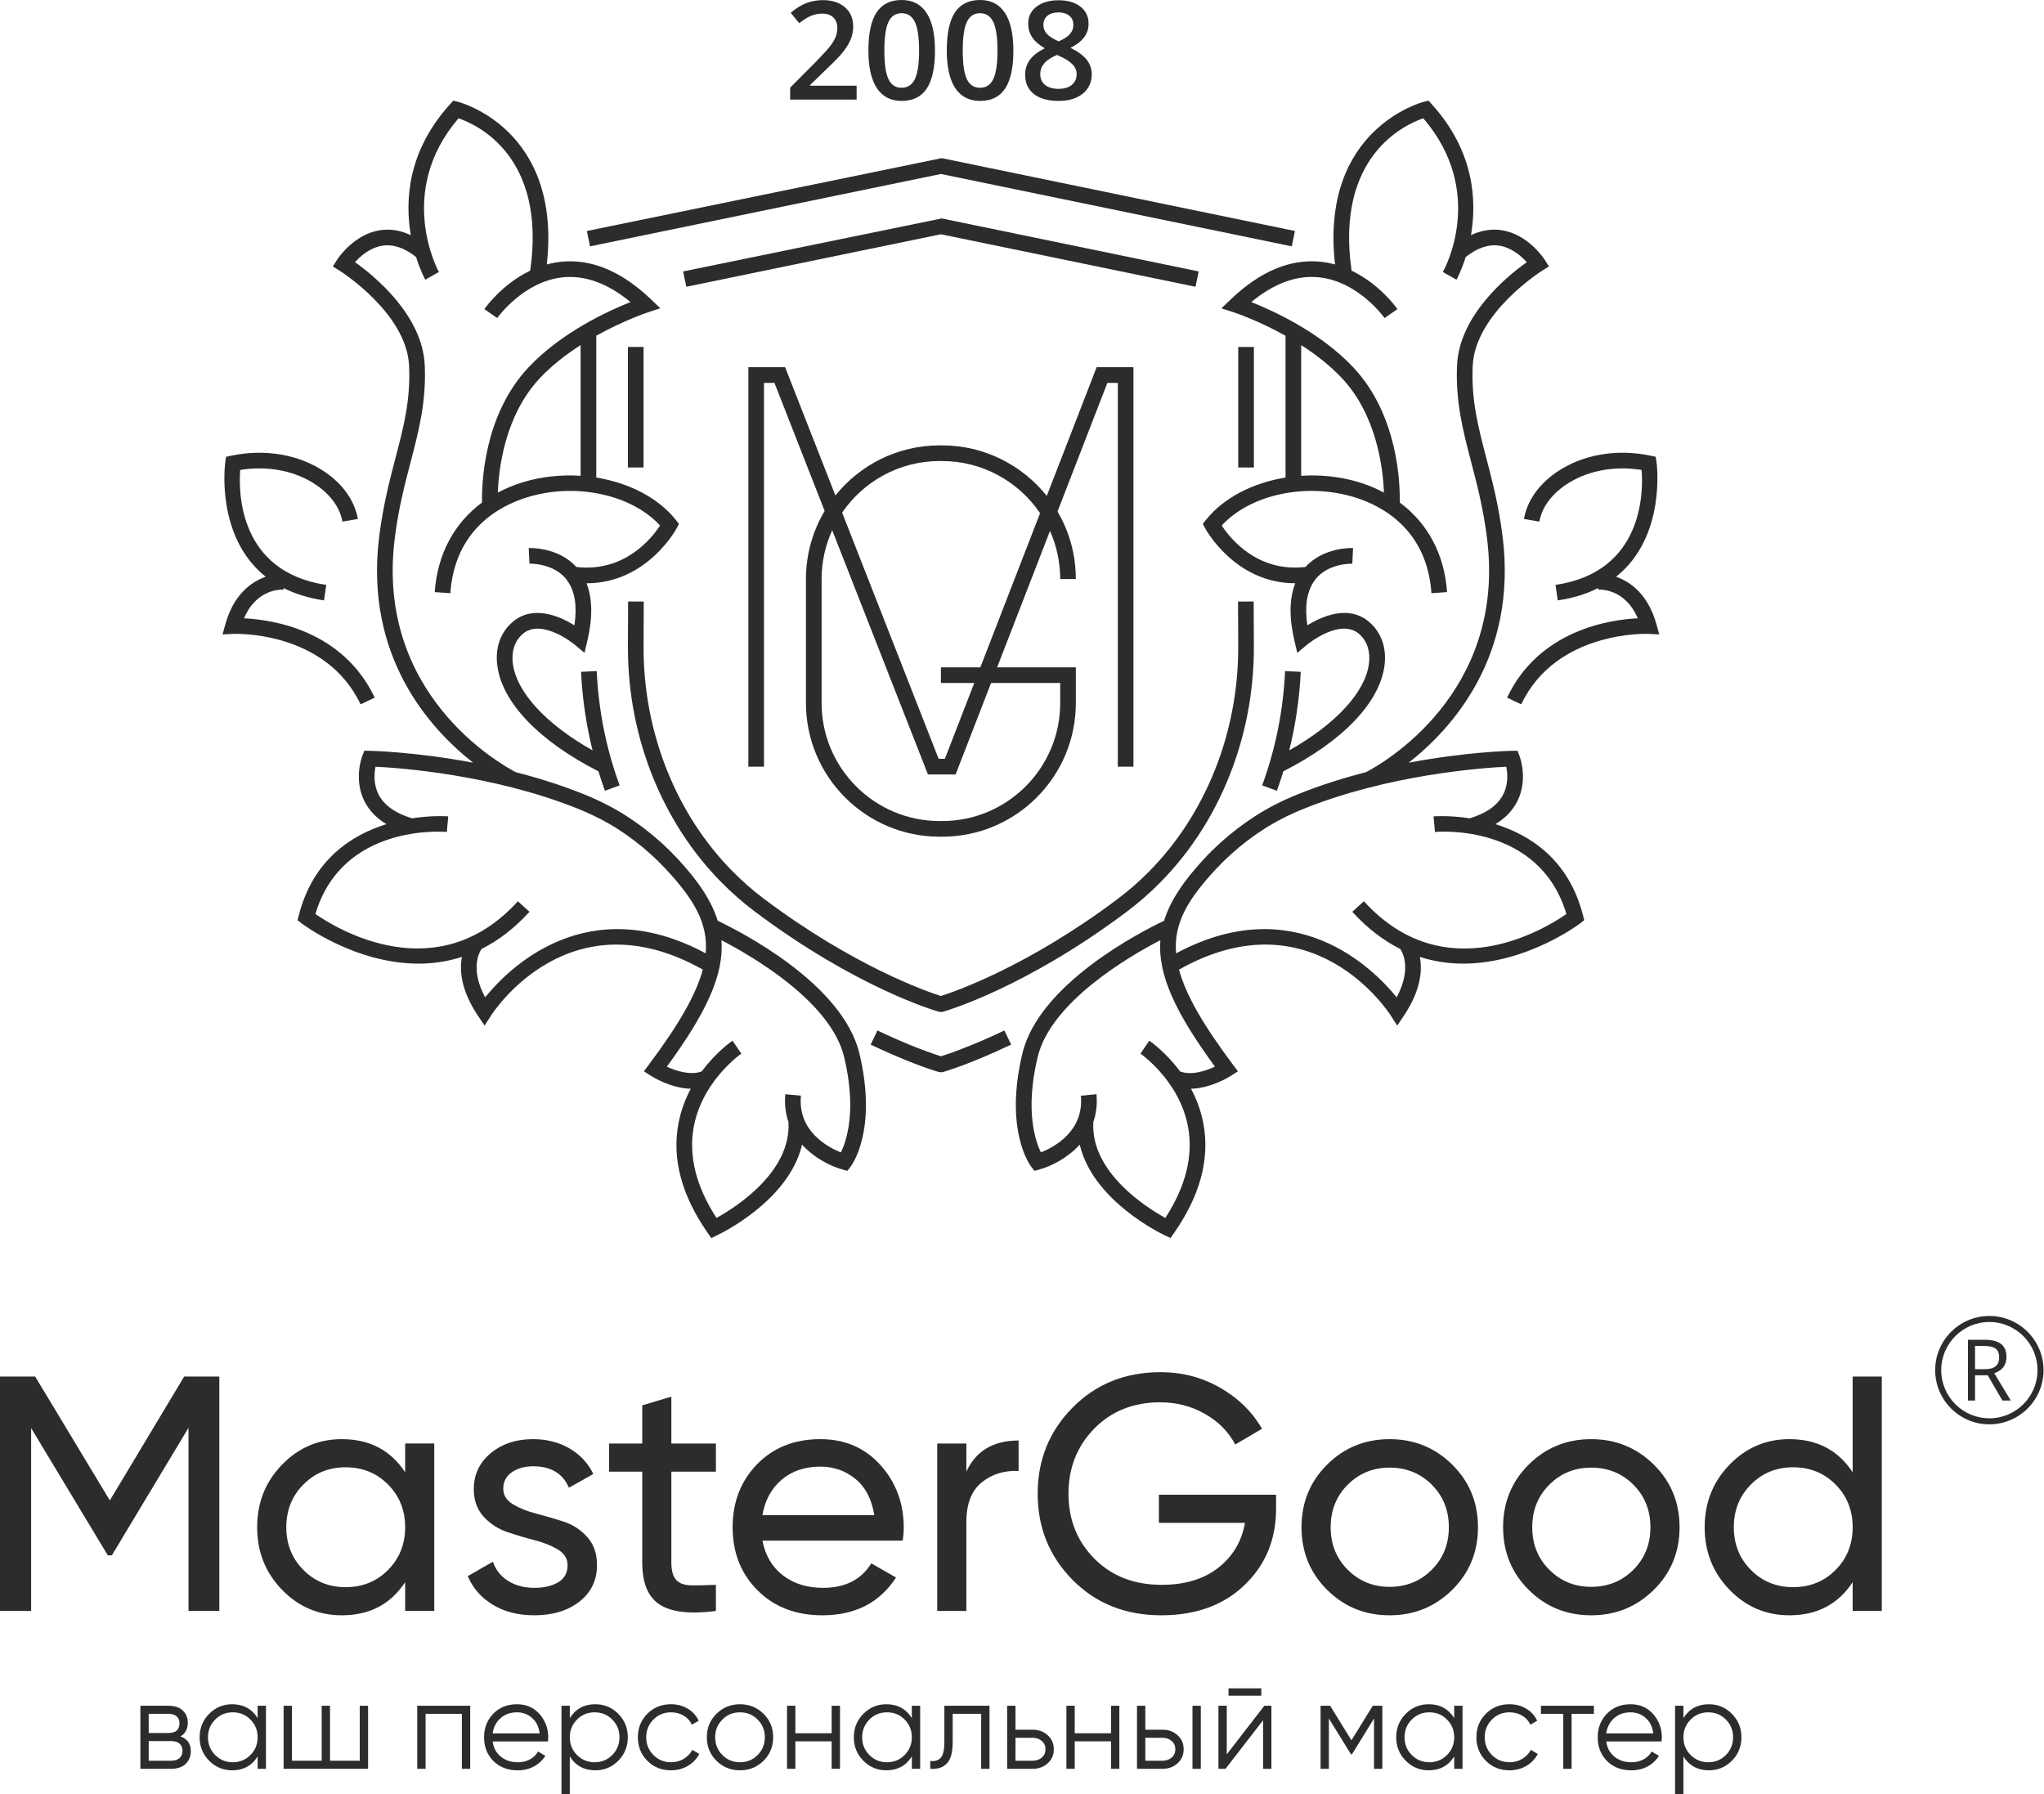 <?xml version="1.0" encoding="UTF-8"?> <svg xmlns="http://www.w3.org/2000/svg" width="327" height="287" viewBox="0 0 327 287" fill="none"> <path d="M137.041 15.928H126.41V14.018L130.454 9.954C131.649 8.73 132.439 7.863 132.83 7.352C133.219 6.842 133.505 6.36 133.683 5.908C133.862 5.459 133.951 4.976 133.951 4.46C133.951 3.754 133.738 3.195 133.313 2.788C132.887 2.38 132.299 2.178 131.549 2.178C130.947 2.178 130.367 2.287 129.806 2.508C129.245 2.731 128.595 3.131 127.859 3.71L126.497 2.048C127.369 1.312 128.215 0.788 129.038 0.482C129.861 0.174 130.737 0.022 131.666 0.022C133.125 0.022 134.294 0.402 135.174 1.163C136.054 1.924 136.493 2.95 136.493 4.236C136.493 4.944 136.366 5.618 136.113 6.254C135.858 6.89 135.469 7.544 134.943 8.22C134.418 8.896 133.543 9.811 132.321 10.962L129.597 13.6V13.708H137.041V15.928Z" fill="#2C2C2B"></path> <path d="M141.481 8.087C141.481 10.225 141.701 11.753 142.141 12.667C142.579 13.583 143.283 14.04 144.247 14.04C145.214 14.04 145.919 13.575 146.367 12.645C146.814 11.716 147.037 10.196 147.037 8.087C147.037 5.984 146.814 4.463 146.367 3.523C145.919 2.583 145.214 2.113 144.247 2.113C143.283 2.113 142.579 2.573 142.141 3.497C141.701 4.419 141.481 5.948 141.481 8.087ZM149.579 8.087C149.579 10.811 149.141 12.836 148.266 14.157C147.39 15.481 146.05 16.143 144.247 16.143C142.503 16.143 141.181 15.46 140.279 14.093C139.378 12.728 138.927 10.725 138.927 8.087C138.927 5.319 139.366 3.28 140.242 1.968C141.118 0.656 142.453 3.50531e-06 144.247 3.50531e-06C146.001 3.50531e-06 147.327 0.687 148.227 2.059C149.129 3.432 149.579 5.441 149.579 8.087Z" fill="#2C2C2B"></path> <path d="M154.021 8.087C154.021 10.225 154.241 11.753 154.681 12.667C155.12 13.583 155.824 14.04 156.788 14.04C157.754 14.04 158.46 13.575 158.908 12.645C159.354 11.716 159.577 10.196 159.577 8.087C159.577 5.984 159.354 4.463 158.908 3.523C158.46 2.583 157.754 2.113 156.788 2.113C155.824 2.113 155.12 2.573 154.681 3.497C154.241 4.419 154.021 5.948 154.021 8.087ZM162.12 8.087C162.12 10.811 161.681 12.836 160.806 14.157C159.93 15.481 158.59 16.143 156.788 16.143C155.044 16.143 153.721 15.46 152.82 14.093C151.918 12.728 151.468 10.725 151.468 8.087C151.468 5.319 151.906 3.28 152.782 1.968C153.658 0.656 154.993 3.50531e-06 156.788 3.50531e-06C158.541 3.50531e-06 159.868 0.687 160.768 2.059C161.668 3.432 162.12 5.441 162.12 8.087Z" fill="#2C2C2B"></path> <path d="M169.305 1.984C168.589 1.984 168.015 2.16 167.58 2.515C167.141 2.868 166.924 3.35 166.924 3.956C166.924 4.33 167.003 4.662 167.16 4.955C167.317 5.248 167.547 5.514 167.847 5.755C168.147 5.994 168.653 6.282 169.369 6.618C170.228 6.238 170.833 5.84 171.188 5.422C171.543 5.003 171.72 4.515 171.72 3.956C171.72 3.35 171.5 2.868 171.059 2.515C170.62 2.16 170.035 1.984 169.305 1.984ZM166.42 11.863C166.42 12.607 166.681 13.183 167.203 13.595C167.724 14.007 168.432 14.211 169.327 14.211C170.249 14.211 170.965 13.999 171.477 13.574C171.988 13.148 172.244 12.57 172.244 11.842C172.244 11.262 172.008 10.734 171.536 10.255C171.065 9.774 170.349 9.331 169.391 8.924L169.081 8.786C168.136 9.199 167.457 9.655 167.043 10.151C166.628 10.65 166.42 11.219 166.42 11.863M169.327 0.042C170.815 0.042 171.991 0.383 172.856 1.067C173.721 1.748 174.153 2.663 174.153 3.807C174.153 5.416 173.189 6.696 171.257 7.648C172.487 8.262 173.361 8.908 173.88 9.59C174.399 10.268 174.659 11.027 174.659 11.863C174.659 13.158 174.183 14.195 173.232 14.974C172.28 15.752 170.993 16.142 169.369 16.142C167.668 16.142 166.348 15.779 165.411 15.048C164.475 14.319 164.005 13.287 164.005 11.948C164.005 11.076 164.252 10.291 164.741 9.594C165.231 8.896 166.033 8.276 167.149 7.734C166.191 7.162 165.509 6.558 165.101 5.92C164.693 5.284 164.489 4.568 164.489 3.775C164.489 2.639 164.936 1.732 165.831 1.056C166.724 0.38 167.889 0.042 169.327 0.042" fill="#2C2C2B"></path> <path d="M156.836 106.746H150.525V109.25H155.865L151.163 121.384H150.164L134.724 82.001C138.125 77.024 143.844 73.749 150.315 73.749H150.735C157.144 73.749 162.96 77.016 166.392 82.089L156.836 106.746ZM169.611 109.25V112.462C169.611 122.869 161.143 131.337 150.735 131.337H150.315C139.908 131.337 131.441 122.869 131.441 112.462V92.624C131.441 89.84 132.052 87.197 133.139 84.817L148.456 123.888H152.877L158.552 109.25H169.611ZM181.331 122.636V58.74H175.443L167.464 79.326C163.5 74.365 157.401 71.245 150.735 71.245H150.315C143.583 71.245 137.569 74.377 133.648 79.257L125.604 58.74H119.721V122.636H122.225V61.245H123.896L131.928 81.732C130.031 84.924 128.936 88.648 128.936 92.624V112.462C128.936 124.25 138.527 133.841 150.315 133.841H150.735C162.524 133.841 172.113 124.25 172.113 112.462V106.746H159.523L167.976 84.934C168.525 86.161 168.948 87.461 169.225 88.818C169.481 90.061 169.611 91.342 169.611 92.624H172.113C172.113 91.174 171.969 89.725 171.681 88.316C171.203 85.981 170.343 83.8 169.181 81.825L177.159 61.245H178.827V122.636H181.331Z" fill="#2C2C2B"></path> <path d="M57.683 112.67L59.947 111.597C54.799 100.737 43.476 99.115 39.032 98.909C41.12 94.043 45.16 94.311 45.347 94.327L45.372 94.067C47.174 94.973 49.299 95.667 51.835 96.042L52.2 93.563C38.19 91.497 38.159 78.707 38.426 75.175C42.87 74.453 47.259 75.309 50.578 77.57C52.911 79.158 54.403 81.242 54.779 83.439L57.248 83.017C56.758 80.143 54.888 77.474 51.988 75.499C47.886 72.707 42.432 71.759 37.019 72.89L36.164 73.069L36.038 73.934C36.015 74.085 34.422 85.83 42.51 92.261C40.103 93.086 37.358 95.199 36.07 99.809L35.604 101.482L37.339 101.397C37.48 101.385 52.064 100.815 57.683 112.67Z" fill="#2C2C2B"></path> <path d="M134.524 184.343C132.454 183.52 127.598 180.971 128.131 175.269L125.636 175.037C125.482 176.7 125.69 178.175 126.14 179.477C126.614 187.513 117.614 193.175 114.624 194.824C111.358 189.796 110.134 184.899 110.984 180.26C111.49 177.511 112.67 175.188 113.955 173.352C113.988 173.333 114.022 173.317 114.055 173.299L114.027 173.252C116.164 170.237 118.559 168.571 118.598 168.544L117.19 166.472C117.019 166.589 114.568 168.283 112.271 171.38C110.508 172.057 108.202 171.34 106.683 170.629C112.98 162.019 115.842 155.939 115.416 150.396C120.596 153.087 132.952 160.325 135.052 169.108C137.106 177.688 135.392 182.583 134.524 184.343ZM77.611 159.537C75.243 155.091 76.587 152.471 77.03 151.8C79.638 150.499 82.228 148.579 84.708 145.853L82.855 144.168C69.94 158.364 53.962 148.637 50.459 146.211C54.742 131.791 70.79 133.024 71.484 133.085L71.707 130.589C71.639 130.584 69.22 130.396 65.92 130.899C63.235 130.092 61.42 128.795 60.54 127.035C59.716 125.384 59.874 123.643 60.079 122.645C63.96 122.837 78.827 123.901 92.39 129.343C94.815 130.315 97.022 131.44 98.946 132.689C99.807 133.248 100.659 133.844 101.474 134.465C103.306 135.857 105.004 137.392 106.524 139.025C110.962 143.793 113.316 147.652 112.898 152.499C93.894 142.308 81.352 154.917 77.611 159.537M92.888 76.111C89.77 75.907 86.552 76.233 83.507 77.184C82.126 77.615 80.842 78.161 79.644 78.796C79.788 74.895 80.778 66.46 86.352 60.509C88.296 58.433 90.603 56.667 92.888 55.204V76.111ZM114.819 147.289C113.822 144.051 111.662 140.869 108.359 137.319C106.742 135.581 104.935 133.949 102.99 132.471C102.124 131.813 101.223 131.18 100.308 130.587C98.247 129.251 95.898 128.048 93.323 127.016C89.708 125.567 86.035 124.423 82.5 123.516C79.859 122.136 60.09 110.928 63.142 86.207C63.74 81.363 64.736 77.553 65.7 73.871C66.987 68.955 68.203 64.312 67.954 58.465C67.608 50.372 59.804 44.075 56.795 41.94C57.651 40.981 59.19 39.609 61.187 39.3C62.924 39.036 64.734 39.649 66.57 41.116C67.268 43.343 68.011 44.699 68.035 44.743L70.216 43.509C70.143 43.381 63.204 30.763 73.354 18.924C76.346 19.943 87.455 25.013 84.822 43.296C80.304 45.463 77.635 49.235 77.488 49.445L79.544 50.876C79.586 50.816 83.736 44.987 90.075 44.357C93.622 44.007 97.252 45.336 100.87 48.321C97.31 49.729 89.8 53.163 84.524 58.796C77.33 66.476 77.056 77.485 77.119 80.384C72.654 83.688 69.97 88.653 69.55 94.716L72.047 94.891C72.758 84.655 79.999 80.901 84.252 79.575C92.042 77.145 101.023 79.08 105.595 84.065C104.278 86.091 99.932 91.584 92.208 90.697C89.278 87.487 84.78 87.657 84.586 87.671L84.704 90.172C84.74 90.159 88.44 90.047 90.544 92.584C90.635 92.693 90.711 92.816 90.794 92.933L90.778 93.021C90.807 93.027 90.836 93.029 90.866 93.035C91.991 94.695 92.343 97.036 91.895 100.031C89.559 98.579 85.242 96.651 81.942 99.549C80.042 101.22 79.195 103.676 79.559 106.468C80.33 112.392 86.222 118.536 95.736 123.381C96.06 124.427 96.4 125.467 96.778 126.493L99.13 125.629C96.991 119.812 95.756 113.663 95.462 107.349L92.959 107.468C93.159 111.744 93.78 115.949 94.8 120.036C87.355 115.828 82.642 110.747 82.043 106.144C81.791 104.207 82.343 102.533 83.596 101.431C86.635 98.759 91.9 103.088 91.952 103.132L93.512 104.435L93.975 102.456C94.838 98.771 94.784 95.705 93.83 93.301C103.511 93.313 108.191 84.615 108.242 84.517L108.622 83.793L108.111 83.153C105.263 79.589 100.576 77.231 95.392 76.389V53.704C99.816 51.236 103.587 49.987 103.651 49.967L105.644 49.316L104.128 47.869C99.444 43.399 94.622 41.373 89.803 41.868C88.992 41.949 88.218 42.103 87.475 42.304C89.922 20.539 73.408 16.317 73.235 16.276L72.515 16.103L72.016 16.652C65.184 24.179 64.772 32.112 65.723 37.621C64.095 36.844 62.45 36.572 60.804 36.825C56.57 37.479 54.032 41.391 53.927 41.556L53.247 42.625L54.323 43.293C54.43 43.361 65.09 50.08 65.451 58.572C65.684 64.041 64.568 68.303 63.278 73.236C62.339 76.823 61.274 80.889 60.656 85.9C58.303 104.957 68.674 116.5 75.695 122.007C66.588 120.287 59.619 120.112 59.163 120.101L58.288 120.084L57.97 120.899C57.911 121.049 56.552 124.62 58.284 128.121C59.028 129.627 60.215 130.867 61.818 131.837C56.302 133.545 50.094 137.472 47.807 146.405L47.604 147.204L48.255 147.705C48.386 147.807 56.776 154.147 66.956 154.147C69.207 154.147 71.547 153.828 73.903 153.072C73.49 155.204 73.726 158.391 76.46 162.475L77.524 164.061L78.556 162.452C79.074 161.645 91.252 143.173 112.431 155.1C111.362 159.111 108.602 163.889 103.816 170.293L103.012 171.368L104.14 172.096C104.311 172.205 107.295 174.092 110.508 174.16C109.64 175.791 108.918 177.668 108.527 179.777C107.487 185.388 109.054 191.239 113.183 197.171L113.787 198.039L114.744 197.588C115.271 197.34 126.216 192.084 128.316 183.1C130.292 185.283 132.926 186.565 134.751 187.068L135.562 187.292L136.075 186.627C136.254 186.396 140.428 180.815 137.488 168.524C134.814 157.335 118.402 148.991 114.819 147.289" fill="#2C2C2B"></path> <path d="M102.958 55.499H100.454V74.78H102.958V55.499Z" fill="#2C2C2B"></path> <path d="M150.525 27.829L206.659 39.406L207.164 36.952L150.783 25.324L150.648 25.299L93.887 36.952L94.394 39.406L150.525 27.829Z" fill="#2C2C2B"></path> <path d="M150.525 168.969C149.529 168.657 146.384 167.613 141.804 165.51C141.34 165.297 140.863 165.073 140.371 164.838L139.291 167.098C139.795 167.34 140.284 167.569 140.759 167.785C146.529 170.437 150.033 171.44 150.18 171.481L150.703 171.528L150.871 171.481C151.041 171.434 155.132 170.262 161.76 167.098L160.68 164.838C155.321 167.396 151.621 168.626 150.525 168.969Z" fill="#2C2C2B"></path> <path d="M264.982 99.809C263.694 95.199 260.947 93.087 258.539 92.261C266.629 85.832 265.037 74.085 265.014 73.933L264.887 73.069L264.033 72.889C258.621 71.756 253.165 72.707 249.063 75.5C246.161 77.475 244.294 80.143 243.803 83.017L246.27 83.439C246.647 81.243 248.139 79.157 250.473 77.569C253.794 75.309 258.183 74.46 262.629 75.176C262.902 78.704 262.901 91.491 248.849 93.563L249.215 96.041C251.757 95.667 253.885 94.971 255.687 94.063L255.713 94.327C255.762 94.321 259.898 93.981 262.018 98.908C257.574 99.116 246.251 100.737 241.105 111.596L243.367 112.671C248.986 100.815 263.567 101.388 263.713 101.397L265.45 101.481L264.982 99.809Z" fill="#2C2C2B"></path> <path d="M218.196 144.168L216.343 145.853C218.823 148.579 221.413 150.499 224.021 151.801C224.464 152.472 225.807 155.089 223.439 159.537C219.7 154.917 207.153 142.312 188.152 152.499C187.733 147.652 190.089 143.793 194.525 139.025C196.045 137.392 197.745 135.857 199.576 134.465C200.396 133.841 201.248 133.244 202.104 132.689C204.031 131.44 206.235 130.313 208.66 129.341C222.224 123.901 237.089 122.836 240.973 122.645C241.177 123.644 241.335 125.384 240.509 127.033C239.629 128.795 237.815 130.092 235.128 130.899C231.831 130.396 229.412 130.584 229.341 130.589L229.567 133.084C230.257 133.02 246.309 131.789 250.591 146.212C247.097 148.64 231.137 158.393 218.196 144.168ZM188.781 171.383C186.484 168.283 184.032 166.588 183.861 166.472L182.452 168.544C182.492 168.571 184.887 170.237 187.024 173.252L186.997 173.299C187.029 173.317 187.063 173.333 187.095 173.352C188.381 175.187 189.561 177.511 190.067 180.26C190.917 184.9 189.695 189.796 186.428 194.824C183.439 193.175 174.44 187.515 174.909 179.479C175.361 178.176 175.569 176.7 175.413 175.037L172.919 175.269C173.452 180.969 168.599 183.52 166.528 184.34C165.656 182.575 163.947 177.68 165.999 169.108C168.099 160.325 180.455 153.085 185.633 150.395C185.209 155.937 188.068 162.016 194.363 170.621C192.971 171.273 190.624 172.096 188.781 171.383M214.697 60.508C220.257 66.445 221.255 74.888 221.403 78.795C220.207 78.16 218.924 77.615 217.545 77.184C214.499 76.235 211.281 75.908 208.164 76.112V55.204C210.448 56.668 212.755 58.435 214.697 60.508M239.232 131.836C240.835 130.867 242.021 129.627 242.767 128.121C244.499 124.62 243.14 121.049 243.081 120.899L242.763 120.084L241.889 120.101C241.432 120.112 234.465 120.287 225.361 122.004C232.368 116.508 242.748 104.963 240.395 85.9C239.776 80.889 238.712 76.824 237.773 73.237C236.483 68.304 235.365 64.041 235.599 58.572C235.963 50.08 246.62 43.361 246.728 43.293L247.804 42.625L247.124 41.557C247.019 41.391 244.481 37.479 240.247 36.825C238.599 36.572 236.955 36.844 235.328 37.62C236.279 32.111 235.865 24.177 229.035 16.652L228.536 16.103L227.816 16.276C227.643 16.317 211.128 20.539 213.576 42.304C212.833 42.103 212.057 41.949 211.248 41.867C206.421 41.381 201.604 43.399 196.921 47.869L195.405 49.316L197.4 49.967C197.463 49.987 201.235 51.236 205.659 53.705V76.391C200.475 77.231 195.788 79.588 192.94 83.153L192.429 83.793L192.809 84.517C192.861 84.613 197.552 93.311 207.22 93.3C206.267 95.705 206.213 98.771 207.075 102.456L207.54 104.432L209.099 103.132C209.151 103.088 214.417 98.757 217.455 101.431C218.708 102.532 219.26 104.207 219.008 106.144C218.408 110.748 213.696 115.829 206.249 120.036C207.269 115.947 207.891 111.743 208.091 107.468L205.589 107.349C205.295 113.659 204.061 119.809 201.923 125.629L204.273 126.493C204.651 125.467 204.991 124.427 205.313 123.381C214.829 118.536 220.721 112.392 221.493 106.468C221.855 103.677 221.009 101.22 219.109 99.549C215.811 96.652 211.492 98.577 209.156 100.029C208.709 97.035 209.059 94.695 210.185 93.033C210.215 93.029 210.243 93.027 210.272 93.021L210.256 92.935C210.339 92.817 210.416 92.693 210.507 92.584C212.613 90.043 216.317 90.169 216.344 90.172L216.403 88.929L216.464 87.669C216.273 87.66 211.773 87.489 208.841 90.697C201.108 91.585 196.773 86.089 195.455 84.065C200.027 79.081 209.004 77.143 216.799 79.575C221.051 80.901 228.292 84.656 229.003 94.889L231.501 94.716C231.081 88.653 228.396 83.687 223.931 80.384C223.993 77.487 223.72 66.476 216.527 58.796C211.249 53.163 203.74 49.729 200.181 48.321C203.797 45.337 207.404 44.001 210.976 44.357C217.316 44.987 221.465 50.816 221.507 50.876L223.563 49.445C223.416 49.235 220.747 45.463 216.229 43.296C213.596 25.008 224.712 19.94 227.699 18.923C237.816 30.711 231.128 42.985 230.833 43.511L233.015 44.743C233.04 44.699 233.781 43.343 234.48 41.116C236.313 39.655 238.119 39.041 239.849 39.297C241.837 39.6 243.389 40.98 244.251 41.943C241.24 44.08 233.441 50.376 233.097 58.465C232.848 64.312 234.063 68.955 235.349 73.871C236.313 77.555 237.311 81.363 237.909 86.207C240.961 110.927 221.185 122.14 218.549 123.516C215.015 124.423 211.341 125.567 207.728 127.016C205.155 128.048 202.803 129.251 200.74 130.587C199.832 131.176 198.932 131.809 198.06 132.471C196.115 133.949 194.309 135.581 192.691 137.319C189.388 140.868 187.228 144.051 186.231 147.289C182.647 148.992 166.237 157.335 163.561 168.524C160.623 180.815 164.797 186.396 164.975 186.627L165.489 187.292L166.3 187.068C168.125 186.564 170.759 185.281 172.736 183.1C174.835 192.084 185.781 197.34 186.307 197.587L187.264 198.039L187.868 197.169C191.999 191.239 193.564 185.388 192.524 179.777C192.133 177.668 191.411 175.791 190.541 174.16C193.755 174.092 196.739 172.205 196.911 172.096L198.039 171.368L197.235 170.293C192.449 163.889 189.689 159.112 188.619 155.1C209.8 143.168 221.979 161.645 222.496 162.451L223.528 164.063L224.592 162.473C227.325 158.391 227.561 155.204 227.147 153.072C229.504 153.829 231.844 154.145 234.096 154.145C244.272 154.145 252.665 147.807 252.796 147.705L253.447 147.203L253.244 146.405C250.957 137.471 244.749 133.545 239.232 131.836Z" fill="#2C2C2B"></path> <path d="M198.093 74.781H200.597V55.5H198.093V74.781Z" fill="#2C2C2B"></path> <path d="M150.649 34.943L109.287 43.42L109.794 45.873L150.525 37.472L191.258 45.873L191.762 43.42L150.783 34.968L150.649 34.943Z" fill="#2C2C2B"></path> <path d="M178.883 143.74C164.428 154.617 152.642 158.654 150.526 159.324C148.41 158.654 136.623 154.617 122.168 143.74C120.455 142.452 118.791 140.993 117.222 139.408C108.158 130.254 102.959 117.206 102.959 103.614L102.988 96.228L100.484 96.217L100.454 103.609C100.454 117.861 105.916 131.552 115.442 141.17C117.096 142.842 118.852 144.38 120.662 145.741C136.966 158.009 149.648 161.688 150.18 161.838L150.703 161.885L150.871 161.838C151.403 161.688 164.086 158.009 180.39 145.741C182.199 144.378 183.956 142.841 185.608 141.17C195.134 131.552 200.596 117.861 200.596 103.604L200.566 96.217L198.062 96.228L198.092 103.609C198.092 117.206 192.894 130.254 183.828 139.408C182.26 140.993 180.596 142.45 178.883 143.74Z" fill="#2C2C2B"></path> <path d="M27.361 281.654C27.953 281.654 28.406 281.513 28.722 281.23C29.038 280.948 29.195 280.55 29.195 280.04C29.195 279.57 29.038 279.196 28.722 278.921C28.406 278.645 27.953 278.508 27.361 278.508H23.791V281.654H27.361ZM26.958 274.15H23.791V277.216H26.958C28.128 277.216 28.712 276.692 28.712 275.644C28.712 275.173 28.562 274.806 28.258 274.544C27.956 274.282 27.523 274.15 26.958 274.15ZM28.874 277.762C29.976 278.165 30.527 278.952 30.527 280.121C30.527 280.941 30.256 281.617 29.712 282.149C29.166 282.68 28.384 282.945 27.361 282.945H22.459V272.86H26.958C27.939 272.86 28.7 273.112 29.237 273.617C29.774 274.121 30.044 274.769 30.044 275.564C30.044 276.572 29.653 277.305 28.874 277.762Z" fill="#2C2C2B"></path> <path d="M34.42 280.736C35.187 281.51 36.128 281.896 37.244 281.896C38.36 281.896 39.301 281.51 40.068 280.736C40.835 279.963 41.217 279.019 41.217 277.902C41.217 276.786 40.835 275.842 40.068 275.07C39.301 274.295 38.36 273.91 37.244 273.91C36.128 273.91 35.187 274.295 34.42 275.07C33.653 275.842 33.271 276.786 33.271 277.902C33.271 279.019 33.653 279.963 34.42 280.736ZM41.217 272.86H42.549V282.944H41.217V280.968C40.291 282.448 38.932 283.186 37.143 283.186C35.704 283.186 34.477 282.676 33.463 281.654C32.447 280.632 31.939 279.382 31.939 277.902C31.939 276.424 32.447 275.174 33.463 274.151C34.477 273.13 35.704 272.618 37.143 272.618C38.932 272.618 40.291 273.356 41.217 274.836V272.86Z" fill="#2C2C2B"></path> <path d="M57.555 272.86H58.886V282.944H45.372V272.86H46.703V281.655H51.464V272.86H52.795V281.655H57.555V272.86Z" fill="#2C2C2B"></path> <path d="M75.223 272.86V282.944H73.891V274.151H68.083V282.944H66.751V272.86H75.223Z" fill="#2C2C2B"></path> <path d="M82.707 273.91C81.658 273.91 80.781 274.222 80.074 274.847C79.368 275.472 78.948 276.283 78.814 277.278H86.338C86.203 276.215 85.793 275.388 85.107 274.798C84.422 274.204 83.621 273.91 82.707 273.91ZM82.707 272.618C84.199 272.618 85.404 273.147 86.327 274.2C87.249 275.258 87.709 276.504 87.709 277.943C87.709 278.091 87.695 278.299 87.668 278.568H78.814C78.948 279.591 79.38 280.402 80.114 280.998C80.847 281.596 81.751 281.896 82.827 281.896C83.595 281.896 84.257 281.738 84.815 281.422C85.373 281.106 85.793 280.692 86.074 280.182L87.245 280.867C86.8 281.579 86.197 282.144 85.43 282.562C84.663 282.979 83.788 283.187 82.807 283.187C81.221 283.187 79.93 282.69 78.934 281.694C77.939 280.699 77.442 279.435 77.442 277.902C77.442 276.396 77.933 275.139 78.915 274.131C79.897 273.122 81.159 272.618 82.707 272.618" fill="#2C2C2B"></path> <path d="M92.306 280.736C93.073 281.51 94.014 281.896 95.13 281.896C96.246 281.896 97.188 281.51 97.954 280.736C98.721 279.963 99.103 279.019 99.103 277.902C99.103 276.786 98.721 275.842 97.954 275.07C97.188 274.295 96.246 273.91 95.13 273.91C94.014 273.91 93.073 274.295 92.306 275.07C91.54 275.842 91.157 276.786 91.157 277.902C91.157 279.019 91.54 279.963 92.306 280.736ZM95.231 272.618C96.67 272.618 97.897 273.13 98.913 274.151C99.926 275.174 100.435 276.424 100.435 277.902C100.435 279.382 99.926 280.632 98.913 281.654C97.897 282.676 96.67 283.186 95.231 283.186C93.444 283.186 92.085 282.448 91.157 280.968V286.979H89.826V272.86H91.157V274.836C92.085 273.356 93.444 272.618 95.231 272.618" fill="#2C2C2B"></path> <path d="M107.354 283.186C105.834 283.186 104.571 282.68 103.562 281.665C102.552 280.649 102.048 279.396 102.048 277.902C102.048 276.409 102.552 275.157 103.562 274.141C104.571 273.126 105.834 272.617 107.354 272.617C108.348 272.617 109.243 272.857 110.036 273.334C110.83 273.812 111.408 274.454 111.771 275.261L110.68 275.885C110.412 275.281 109.978 274.8 109.38 274.444C108.782 274.088 108.106 273.909 107.354 273.909C106.238 273.909 105.296 274.296 104.53 275.069C103.763 275.842 103.38 276.786 103.38 277.902C103.38 279.02 103.763 279.964 104.53 280.737C105.296 281.509 106.238 281.896 107.354 281.896C108.106 281.896 108.779 281.718 109.371 281.361C109.962 281.006 110.426 280.524 110.762 279.92L111.871 280.565C111.454 281.372 110.843 282.01 110.036 282.481C109.23 282.952 108.335 283.186 107.354 283.186Z" fill="#2C2C2B"></path> <path d="M115.562 280.736C116.329 281.51 117.27 281.896 118.386 281.896C119.502 281.896 120.443 281.51 121.21 280.736C121.977 279.963 122.359 279.019 122.359 277.902C122.359 276.786 121.977 275.842 121.21 275.07C120.443 274.295 119.502 273.91 118.386 273.91C117.27 273.91 116.329 274.295 115.562 275.07C114.795 275.842 114.413 276.786 114.413 277.902C114.413 279.019 114.795 279.963 115.562 280.736ZM122.147 281.664C121.118 282.679 119.866 283.186 118.386 283.186C116.906 283.186 115.653 282.679 114.625 281.664C113.595 280.648 113.081 279.395 113.081 277.902C113.081 276.41 113.595 275.156 114.625 274.14C115.653 273.126 116.906 272.618 118.386 272.618C119.866 272.618 121.118 273.126 122.147 274.14C123.175 275.156 123.691 276.41 123.691 277.902C123.691 279.395 123.175 280.648 122.147 281.664Z" fill="#2C2C2B"></path> <path d="M133.049 272.86H134.381V282.944H133.049V278.548H127.241V282.944H125.909V272.86H127.241V277.257H133.049V272.86Z" fill="#2C2C2B"></path> <path d="M139.08 280.736C139.846 281.51 140.788 281.896 141.904 281.896C143.02 281.896 143.961 281.51 144.728 280.736C145.494 279.963 145.877 279.019 145.877 277.902C145.877 276.786 145.494 275.842 144.728 275.07C143.961 274.295 143.02 273.91 141.904 273.91C140.788 273.91 139.846 274.295 139.08 275.07C138.313 275.842 137.93 276.786 137.93 277.902C137.93 279.019 138.313 279.963 139.08 280.736ZM145.877 272.86H147.209V282.944H145.877V280.968C144.949 282.448 143.59 283.186 141.802 283.186C140.364 283.186 139.137 282.676 138.121 281.654C137.106 280.632 136.598 279.382 136.598 277.902C136.598 276.424 137.106 275.174 138.121 274.151C139.137 273.13 140.364 272.618 141.802 272.618C143.59 272.618 144.949 273.356 145.877 274.836V272.86Z" fill="#2C2C2B"></path> <path d="M158.301 272.86V282.944H156.969V274.151H152.412V278.65C152.412 280.331 152.092 281.486 151.454 282.118C150.814 282.75 149.937 283.027 148.821 282.944V281.694C149.588 281.775 150.156 281.594 150.525 281.15C150.896 280.707 151.08 279.874 151.08 278.65V272.86H158.301Z" fill="#2C2C2B"></path> <path d="M165.219 281.654C165.784 281.654 166.264 281.486 166.662 281.15C167.056 280.814 167.256 280.37 167.256 279.82C167.256 279.266 167.056 278.824 166.662 278.488C166.264 278.152 165.784 277.982 165.219 277.982H162.455V281.654H165.219ZM165.219 276.692C166.16 276.692 166.956 276.985 167.608 277.569C168.262 278.154 168.587 278.905 168.587 279.82C168.587 280.734 168.262 281.482 167.608 282.068C166.956 282.653 166.16 282.945 165.219 282.945H161.124V272.86H162.455V276.692H165.219Z" fill="#2C2C2B"></path> <path d="M177.744 272.86H179.076V282.944H177.744V278.548H171.936V282.944H170.604V272.86H171.936V277.257H177.744V272.86Z" fill="#2C2C2B"></path> <path d="M190.773 272.86H192.105V282.944H190.773V272.86ZM185.994 281.655C186.559 281.655 187.039 281.486 187.435 281.15C187.831 280.815 188.03 280.37 188.03 279.819C188.03 279.267 187.831 278.824 187.435 278.488C187.039 278.151 186.559 277.983 185.994 277.983H183.23V281.655H185.994ZM185.994 276.692C186.935 276.692 187.731 276.986 188.383 277.57C189.037 278.155 189.362 278.906 189.362 279.819C189.362 280.734 189.037 281.483 188.383 282.068C187.731 282.652 186.935 282.944 185.994 282.944H181.898V272.86H183.23V276.692H185.994Z" fill="#2C2C2B"></path> <path d="M196.542 270.078H201.786V271.246H196.542V270.078ZM202.269 272.86H203.399V282.944H202.067V275.179L196.058 282.944H194.929V272.86H196.259V280.626L202.269 272.86Z" fill="#2C2C2B"></path> <path d="M221.149 272.86V282.944H219.818V274.896L216.287 280.625H216.127L212.597 274.896V282.944H211.265V272.86H212.798L216.206 278.387L219.617 272.86H221.149Z" fill="#2C2C2B"></path> <path d="M225.848 280.736C226.615 281.51 227.556 281.896 228.672 281.896C229.788 281.896 230.73 281.51 231.496 280.736C232.263 279.963 232.646 279.019 232.646 277.902C232.646 276.786 232.263 275.842 231.496 275.07C230.73 274.295 229.788 273.91 228.672 273.91C227.556 273.91 226.615 274.295 225.848 275.07C225.082 275.842 224.699 276.786 224.699 277.902C224.699 279.019 225.082 279.963 225.848 280.736ZM232.646 272.86H233.978V282.944H232.646V280.968C231.718 282.448 230.359 283.186 228.571 283.186C227.132 283.186 225.906 282.676 224.89 281.654C223.875 280.632 223.367 279.382 223.367 277.902C223.367 276.424 223.875 275.174 224.89 274.151C225.906 273.13 227.132 272.618 228.571 272.618C230.359 272.618 231.718 273.356 232.646 274.836V272.86Z" fill="#2C2C2B"></path> <path d="M241.499 283.186C239.98 283.186 238.716 282.68 237.707 281.665C236.699 280.649 236.193 279.396 236.193 277.902C236.193 276.409 236.699 275.157 237.707 274.141C238.716 273.126 239.98 272.617 241.499 272.617C242.495 272.617 243.388 272.857 244.181 273.334C244.975 273.812 245.553 274.454 245.916 275.261L244.827 275.885C244.557 275.281 244.124 274.8 243.525 274.444C242.927 274.088 242.251 273.909 241.499 273.909C240.383 273.909 239.441 274.296 238.675 275.069C237.908 275.842 237.525 276.786 237.525 277.902C237.525 279.02 237.908 279.964 238.675 280.737C239.441 281.509 240.383 281.896 241.499 281.896C242.251 281.896 242.924 281.718 243.516 281.361C244.107 281.006 244.571 280.524 244.907 279.92L246.016 280.565C245.599 281.372 244.988 282.01 244.181 282.481C243.375 282.952 242.48 283.186 241.499 283.186Z" fill="#2C2C2B"></path> <path d="M254.993 272.86V274.151H251.424V282.944H250.092V274.151H246.521V272.86H254.993Z" fill="#2C2C2B"></path> <path d="M260.863 273.91C259.814 273.91 258.937 274.222 258.23 274.847C257.525 275.472 257.105 276.283 256.97 277.278H264.494C264.359 276.215 263.949 275.388 263.263 274.798C262.578 274.204 261.777 273.91 260.863 273.91ZM260.863 272.618C262.355 272.618 263.561 273.147 264.483 274.2C265.405 275.258 265.865 276.504 265.865 277.943C265.865 278.091 265.851 278.299 265.825 278.568H256.97C257.105 279.591 257.537 280.402 258.27 280.998C259.003 281.596 259.907 281.896 260.983 281.896C261.751 281.896 262.413 281.738 262.971 281.422C263.529 281.106 263.949 280.692 264.23 280.182L265.401 280.867C264.957 281.579 264.353 282.144 263.586 282.562C262.819 282.979 261.945 283.187 260.963 283.187C259.377 283.187 258.086 282.69 257.09 281.694C256.095 280.699 255.598 279.435 255.598 277.902C255.598 276.396 256.089 275.139 257.071 274.131C258.053 273.122 259.315 272.618 260.863 272.618" fill="#2C2C2B"></path> <path d="M270.462 280.736C271.229 281.51 272.17 281.896 273.286 281.896C274.402 281.896 275.344 281.51 276.11 280.736C276.877 279.963 277.26 279.019 277.26 277.902C277.26 276.786 276.877 275.842 276.11 275.07C275.344 274.295 274.402 273.91 273.286 273.91C272.17 273.91 271.229 274.295 270.462 275.07C269.696 275.842 269.313 276.786 269.313 277.902C269.313 279.019 269.696 279.963 270.462 280.736ZM273.388 272.618C274.826 272.618 276.053 273.13 277.069 274.151C278.082 275.174 278.592 276.424 278.592 277.902C278.592 279.382 278.082 280.632 277.069 281.654C276.053 282.676 274.826 283.186 273.388 283.186C271.6 283.186 270.241 282.448 269.313 280.968V286.979H267.981V272.86H269.313V274.836C270.241 273.356 271.6 272.618 273.388 272.618" fill="#2C2C2B"></path> <path d="M35.087 220.196V257.693H30.159V228.392L17.892 248.801H17.249L4.981 228.445V257.693H0V220.196H5.625L17.571 240.015L29.463 220.196H35.087Z" fill="#2C2C2B"></path> <path d="M55.281 253.889C57.996 253.889 60.264 252.972 62.085 251.132C63.905 249.293 64.816 247.016 64.816 244.301C64.816 241.587 63.905 239.311 62.085 237.472C60.264 235.632 57.996 234.712 55.281 234.712C52.604 234.712 50.353 235.632 48.532 237.472C46.709 239.311 45.801 241.587 45.801 244.301C45.801 247.016 46.709 249.293 48.532 251.132C50.353 252.972 52.604 253.889 55.281 253.889ZM64.816 230.909H69.476V257.693H64.816V253.085C62.496 256.621 59.12 258.389 54.693 258.389C50.943 258.389 47.747 257.023 45.103 254.292C42.46 251.559 41.139 248.231 41.139 244.301C41.139 240.373 42.46 237.044 45.103 234.311C47.747 231.579 50.943 230.212 54.693 230.212C59.12 230.212 62.496 231.98 64.816 235.515V230.909Z" fill="#2C2C2B"></path> <path d="M80.513 238.14C80.513 239.176 81.03 240.007 82.067 240.632C83.102 241.257 84.351 241.756 85.817 242.132C87.281 242.507 88.743 242.935 90.209 243.417C91.672 243.899 92.923 244.723 93.959 245.881C94.994 247.043 95.511 248.533 95.511 250.355C95.511 252.783 94.575 254.729 92.701 256.195C90.825 257.659 88.423 258.389 85.495 258.389C82.887 258.389 80.655 257.817 78.798 256.675C76.942 255.532 75.619 254.015 74.834 252.123L78.853 249.82C79.282 251.104 80.085 252.123 81.263 252.872C82.442 253.621 83.851 253.997 85.495 253.997C87.03 253.997 88.296 253.701 89.298 253.113C90.298 252.524 90.798 251.605 90.798 250.355C90.798 249.319 90.279 248.488 89.245 247.863C88.207 247.24 86.958 246.739 85.495 246.364C84.031 245.988 82.566 245.552 81.103 245.052C79.636 244.551 78.387 243.731 77.351 242.587C76.317 241.445 75.798 239.98 75.798 238.195C75.798 235.873 76.701 233.963 78.503 232.461C80.307 230.963 82.566 230.212 85.281 230.212C87.458 230.212 89.397 230.704 91.093 231.685C92.788 232.669 94.066 234.033 94.923 235.784L91.013 237.98C90.047 235.696 88.136 234.552 85.281 234.552C83.959 234.552 82.834 234.864 81.906 235.489C80.978 236.115 80.513 236.999 80.513 238.14Z" fill="#2C2C2B"></path> <path d="M114.53 235.41H107.405V249.926C107.405 251.247 107.665 252.184 108.182 252.739C108.699 253.292 109.495 253.578 110.566 253.596C111.638 253.614 112.958 253.587 114.53 253.515V257.694C110.458 258.23 107.477 257.899 105.583 256.703C103.691 255.506 102.746 253.247 102.746 249.926V235.41H97.442V230.91H102.746V224.803L107.405 223.41V230.91H114.53V235.41Z" fill="#2C2C2B"></path> <path d="M131.242 234.606C128.742 234.606 126.671 235.311 125.027 236.721C123.386 238.133 122.368 240.015 121.974 242.373H139.867C139.474 239.838 138.474 237.909 136.867 236.587C135.26 235.267 133.386 234.606 131.242 234.606ZM121.974 246.443C122.439 248.837 123.538 250.694 125.27 252.015C127 253.337 129.134 253.997 131.671 253.997C135.206 253.997 137.778 252.694 139.384 250.087L143.35 252.337C140.742 256.373 136.812 258.389 131.564 258.389C127.314 258.389 123.858 257.059 121.198 254.399C118.536 251.739 117.207 248.373 117.207 244.301C117.207 240.266 118.511 236.909 121.118 234.23C123.724 231.553 127.099 230.213 131.242 230.213C135.171 230.213 138.376 231.597 140.859 234.363C143.34 237.133 144.58 240.463 144.58 244.354C144.58 245.034 144.527 245.73 144.42 246.443H121.974Z" fill="#2C2C2B"></path> <path d="M154.598 235.41C156.133 232.088 158.92 230.427 162.956 230.427V235.302C160.669 235.195 158.705 235.803 157.064 237.124C155.42 238.444 154.598 240.571 154.598 243.498V257.694H149.938V230.91H154.598V235.41Z" fill="#2C2C2B"></path> <path d="M204.147 239.105V241.355C204.147 246.248 202.47 250.309 199.113 253.541C195.757 256.775 191.31 258.389 185.774 258.389C180.061 258.389 175.337 256.507 171.605 252.739C167.873 248.971 166.007 244.372 166.007 238.944C166.007 233.516 167.873 228.919 171.605 225.151C175.337 221.383 180.023 219.5 185.667 219.5C189.13 219.5 192.31 220.328 195.202 221.991C198.095 223.649 200.327 225.837 201.898 228.552L197.613 231.069C196.541 229.035 194.925 227.401 192.765 226.168C190.605 224.936 188.219 224.32 185.613 224.32C181.327 224.32 177.81 225.723 175.061 228.524C172.31 231.328 170.937 234.803 170.937 238.944C170.937 243.088 172.319 246.551 175.087 249.336C177.854 252.123 181.435 253.515 185.827 253.515C189.577 253.515 192.613 252.596 194.934 250.756C197.255 248.917 198.666 246.533 199.166 243.605H185.399V239.105H204.147Z" fill="#2C2C2B"></path> <path d="M222.307 253.837C224.984 253.837 227.235 252.926 229.056 251.105C230.877 249.282 231.787 247.015 231.787 244.302C231.787 241.587 230.877 239.319 229.056 237.498C227.235 235.677 224.984 234.766 222.307 234.766C219.664 234.766 217.432 235.677 215.611 237.498C213.788 239.319 212.879 241.587 212.879 244.302C212.879 247.015 213.788 249.282 215.611 251.105C217.432 252.926 219.664 253.837 222.307 253.837ZM232.323 254.319C229.573 257.034 226.235 258.39 222.307 258.39C218.377 258.39 215.047 257.034 212.316 254.319C209.584 251.605 208.217 248.266 208.217 244.302C208.217 240.337 209.584 236.998 212.316 234.283C215.047 231.571 218.377 230.213 222.307 230.213C226.235 230.213 229.573 231.571 232.323 234.283C235.073 236.998 236.448 240.337 236.448 244.302C236.448 248.266 235.073 251.605 232.323 254.319" fill="#2C2C2B"></path> <path d="M254.555 253.837C257.234 253.837 259.483 252.926 261.305 251.105C263.127 249.282 264.035 247.015 264.035 244.302C264.035 241.587 263.127 239.319 261.305 237.498C259.483 235.677 257.234 234.766 254.555 234.766C251.913 234.766 249.681 235.677 247.859 237.498C246.037 239.319 245.127 241.587 245.127 244.302C245.127 247.015 246.037 249.282 247.859 251.105C249.681 252.926 251.913 253.837 254.555 253.837ZM264.571 254.319C261.822 257.034 258.483 258.39 254.555 258.39C250.626 258.39 247.295 257.034 244.565 254.319C241.833 251.605 240.466 248.266 240.466 244.302C240.466 240.337 241.833 236.998 244.565 234.283C247.295 231.571 250.626 230.213 254.555 230.213C258.483 230.213 261.822 231.571 264.571 234.283C267.322 236.998 268.698 240.337 268.698 244.302C268.698 248.266 267.322 251.605 264.571 254.319" fill="#2C2C2B"></path> <path d="M286.856 253.889C289.57 253.889 291.838 252.972 293.66 251.132C295.48 249.293 296.39 247.016 296.39 244.301C296.39 241.587 295.48 239.311 293.66 237.472C291.838 235.632 289.57 234.712 286.856 234.712C284.178 234.712 281.928 235.632 280.106 237.472C278.285 239.311 277.376 241.587 277.376 244.301C277.376 247.016 278.285 249.293 280.106 251.132C281.928 252.972 284.178 253.889 286.856 253.889ZM296.39 220.196H301.05V257.693H296.39V253.085C294.07 256.621 290.694 258.389 286.268 258.389C282.517 258.389 279.321 257.023 276.677 254.292C274.034 251.559 272.714 248.231 272.714 244.301C272.714 240.373 274.034 237.044 276.677 234.311C279.321 231.579 282.517 230.212 286.268 230.212C290.694 230.212 294.07 231.98 296.39 235.515V220.196Z" fill="#2C2C2B"></path> <path d="M318.26 211.472C314.012 211.472 310.556 214.928 310.556 219.176C310.556 223.423 314.012 226.878 318.26 226.878C322.508 226.878 325.961 223.423 325.961 219.176C325.961 214.928 322.508 211.472 318.26 211.472ZM318.26 227.843C313.48 227.843 309.591 223.955 309.591 219.176C309.591 214.395 313.48 210.507 318.26 210.507C323.039 210.507 326.928 214.395 326.928 219.176C326.928 223.955 323.039 227.843 318.26 227.843Z" fill="#2C2C2B"></path> <path d="M315.966 219.022H317.516C318.313 219.022 318.898 218.864 319.27 218.548C319.642 218.23 319.828 217.754 319.828 217.121C319.828 216.478 319.638 216.016 319.26 215.732C318.881 215.448 318.273 215.306 317.436 215.306H315.966V219.022ZM315.966 219.993V224.034H314.836V214.316H317.501C318.694 214.316 319.576 214.544 320.144 215C320.714 215.457 320.998 216.144 320.998 217.061C320.998 218.346 320.348 219.216 319.044 219.666L321.684 224.034H320.348L317.994 219.993H315.966Z" fill="#2C2C2B"></path> </svg> 